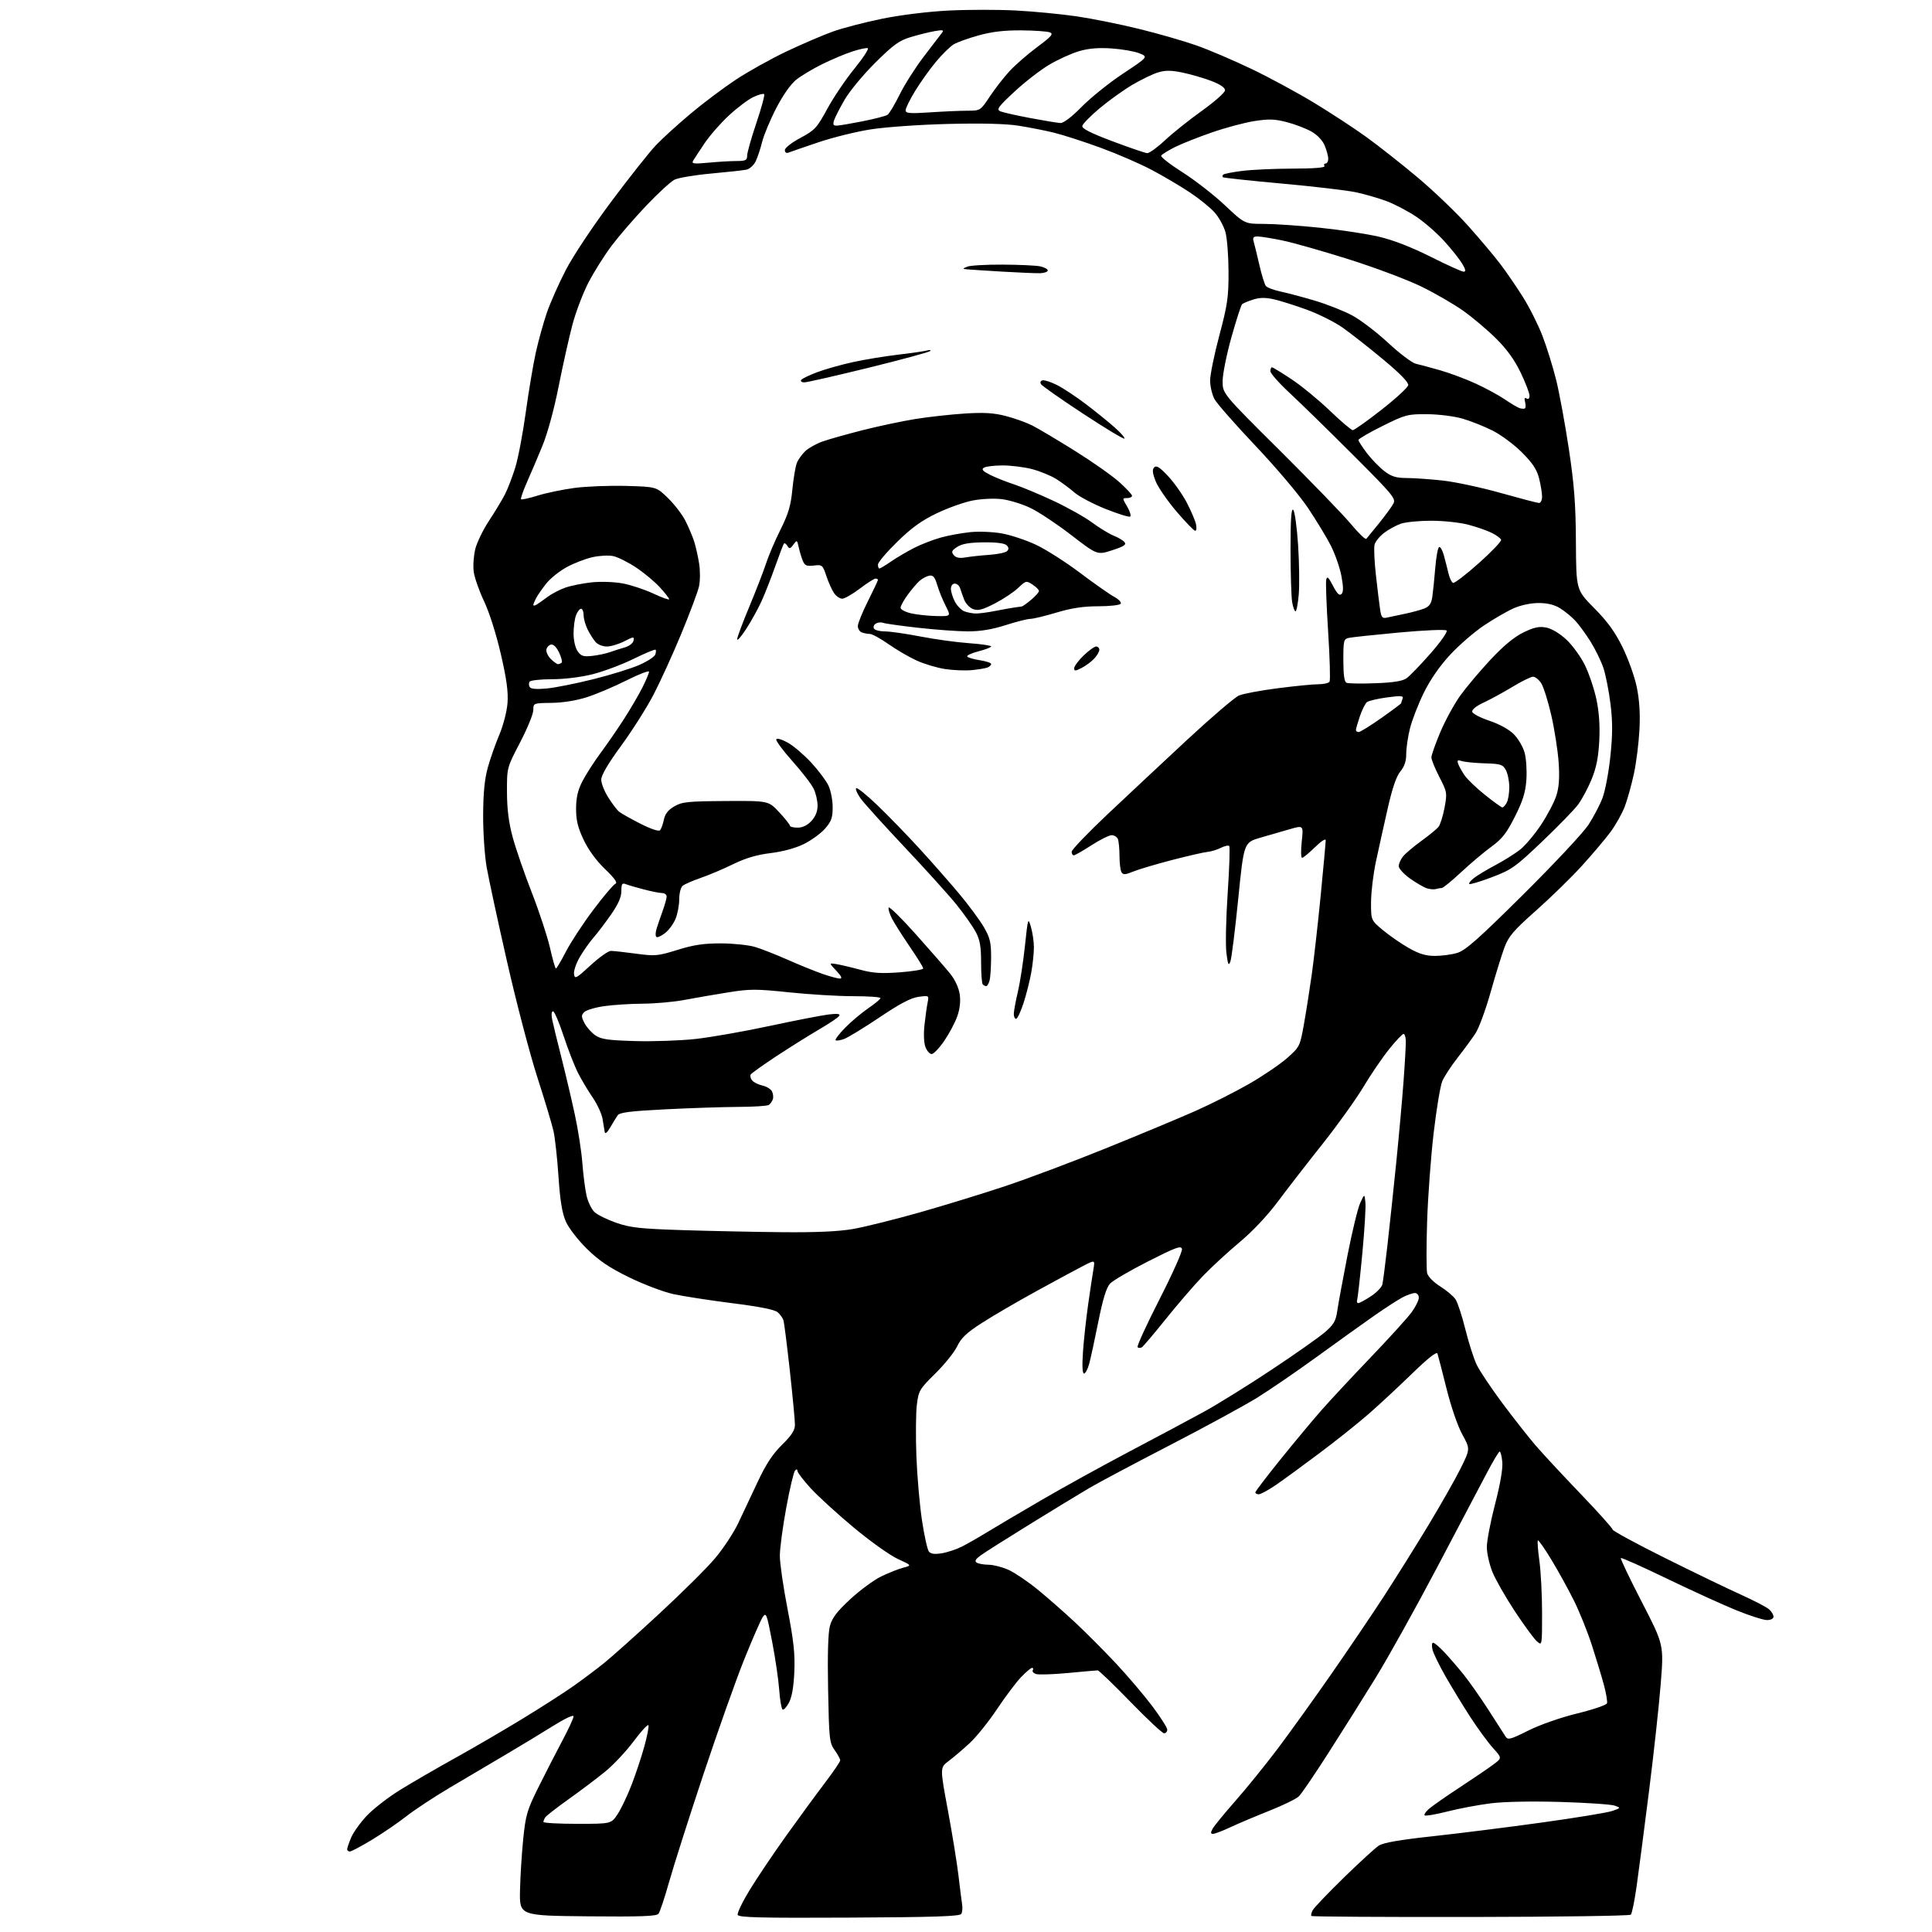 <?xml version="1.0" encoding="UTF-8" standalone="no"?>
<svg 
  version="1.1" 
  xmlns="http://www.w3.org/2000/svg" 
  xmlns:xlink="http://www.w3.org/1999/xlink" 
  xmlns:svg="http://www.w3.org/2000/svg"
  xmlns:rdf="http://www.w3.org/1999/02/22-rdf-syntax-ns#"
  xmlns:cc="http://creativecommons.org/ns#"
  xmlns:dc="http://purl.org/dc/elements/1.1/"
  viewBox="0 0 768 768"
  width="768"
  height="768"
>
<style>svg {background-color: white; }</style>"
<path stroke="none" fill="black" fill-rule="evenodd" d="M337.54,762.28C302.41,762.46 293.65,762.24 293.25,761.20C292.97,760.49 295.14,755.99 298.07,751.20C300.99,746.42 307.57,736.65 312.69,729.50C317.81,722.35 324.70,712.95 328.00,708.61C331.30,704.26 334.00,700.28 334.00,699.76C334.00,699.24 333.01,697.41 331.79,695.71C329.71,692.79 329.56,691.32 329.18,671.55C328.92,657.79 329.17,649.06 329.91,646.33C330.76,643.15 332.70,640.61 337.99,635.71C341.82,632.17 347.32,628.11 350.23,626.69C353.13,625.28 357.07,623.70 359.00,623.20C362.50,622.28 362.50,622.28 356.89,619.71C353.81,618.30 345.93,612.69 339.39,607.24C332.85,601.79 325.14,594.75 322.25,591.59C319.36,588.43 317.00,585.34 317.00,584.72C317.00,584.01 316.65,583.95 316.05,584.55C315.53,585.07 313.95,591.72 312.55,599.32C311.15,606.92 310.00,615.54 310.00,618.48C310.00,621.42 311.38,630.95 313.07,639.66C315.49,652.15 316.06,657.40 315.76,664.50C315.51,670.47 314.79,674.61 313.65,676.78C312.69,678.59 311.54,679.84 311.09,679.56C310.64,679.28 310.03,675.77 309.75,671.77C309.47,667.77 308.20,659.13 306.94,652.58C304.78,641.36 304.55,640.79 303.15,642.89C302.34,644.13 299.02,651.74 295.77,659.82C292.53,667.89 285.24,688.45 279.56,705.50C273.89,722.55 267.79,741.67 266.01,748.00C264.23,754.33 262.32,760.07 261.75,760.77C260.96,761.74 254.54,761.97 233.61,761.77C206.50,761.50 206.50,761.50 206.71,751.50C206.83,746.00 207.40,736.77 207.99,731.00C208.96,721.47 209.52,719.57 214.02,710.50C216.75,705.00 221.02,696.69 223.49,692.04C225.97,687.39 228.00,683.00 228.00,682.28C228.00,681.52 224.55,683.14 219.75,686.15C215.21,688.99 206.55,694.23 200.50,697.80C194.45,701.36 184.55,707.21 178.50,710.80C172.45,714.39 164.80,719.44 161.50,722.02C158.20,724.61 152.04,728.81 147.82,731.36C143.60,733.91 139.66,736.00 139.07,736.00C138.48,736.00 138.00,735.60 138.00,735.12C138.00,734.64 138.70,732.57 139.56,730.52C140.41,728.47 143.20,724.56 145.75,721.84C148.30,719.11 154.30,714.46 159.10,711.49C163.89,708.53 173.82,702.78 181.16,698.71C188.49,694.64 200.57,687.60 208.00,683.05C215.43,678.51 224.43,672.73 228.00,670.20C231.57,667.68 236.97,663.63 240.00,661.20C243.03,658.77 252.88,649.97 261.89,641.64C270.91,633.31 280.95,623.35 284.20,619.50C287.46,615.65 291.62,609.35 293.45,605.50C295.28,601.65 298.79,594.20 301.25,588.94C304.49,582.03 307.16,577.97 310.87,574.32C314.76,570.49 316.00,568.55 316.00,566.30C316.00,564.66 315.09,555.04 313.98,544.91C312.86,534.79 311.72,525.77 311.45,524.88C311.17,523.99 310.17,522.56 309.21,521.69C308.03,520.62 302.22,519.45 291.14,518.05C282.16,516.91 271.59,515.28 267.65,514.42C263.72,513.56 255.82,510.57 250.09,507.76C242.21,503.91 238.13,501.15 233.33,496.45C229.78,492.96 226.09,488.20 224.95,485.61C223.46,482.25 222.66,477.40 222.01,467.75C221.53,460.46 220.63,452.31 220.03,449.64C219.43,446.97 216.53,437.29 213.57,428.14C210.62,418.99 205.21,398.35 201.56,382.27C197.90,366.19 194.26,349.32 193.46,344.77C192.66,340.22 192.03,330.88 192.06,324.00C192.10,315.10 192.64,309.63 193.94,305.00C194.94,301.43 197.00,295.58 198.51,292.02C200.05,288.39 201.47,282.88 201.74,279.52C202.08,275.04 201.41,270.04 199.09,260.00C197.27,252.12 194.51,243.40 192.44,239.05C190.50,234.95 188.64,229.68 188.32,227.34C188.00,225.00 188.27,220.93 188.92,218.29C189.57,215.66 192.06,210.54 194.44,206.93C196.82,203.32 199.67,198.60 200.77,196.43C201.87,194.27 203.71,189.47 204.85,185.77C205.99,182.07 207.87,172.17 209.02,163.77C210.18,155.37 211.98,144.68 213.02,140.00C214.07,135.32 216.02,128.28 217.37,124.34C218.72,120.40 222.11,112.75 224.91,107.34C227.80,101.75 235.66,89.94 243.09,80.00C250.28,70.38 258.27,60.31 260.83,57.63C263.40,54.95 269.55,49.36 274.50,45.20C279.45,41.04 287.55,34.96 292.50,31.68C297.45,28.41 306.53,23.35 312.67,20.44C318.81,17.53 327.07,13.99 331.02,12.56C334.97,11.14 343.85,8.83 350.75,7.43C358.14,5.93 369.01,4.60 377.17,4.19C384.80,3.81 396.84,3.80 403.93,4.18C411.02,4.55 421.86,5.60 428.02,6.50C434.18,7.41 445.36,9.66 452.86,11.51C460.36,13.35 470.55,16.29 475.50,18.02C480.45,19.76 490.35,23.98 497.50,27.41C504.65,30.84 515.90,36.93 522.50,40.94C529.10,44.95 538.33,50.99 543.00,54.36C547.67,57.72 556.82,64.92 563.32,70.36C569.82,75.80 578.98,84.57 583.68,89.85C588.38,95.12 594.11,101.93 596.41,104.97C598.72,108.01 602.72,113.83 605.29,117.91C607.87,121.98 611.39,128.96 613.11,133.41C614.83,137.86 617.29,145.78 618.59,151.00C619.88,156.22 622.16,168.60 623.65,178.50C625.80,192.86 626.37,200.34 626.45,215.50C626.56,234.50 626.56,234.50 633.73,241.75C638.99,247.06 641.99,251.20 644.97,257.25C647.21,261.79 649.75,268.88 650.61,273.00C651.69,278.13 652.04,283.50 651.71,290.00C651.44,295.23 650.47,303.06 649.54,307.41C648.61,311.76 646.98,317.64 645.92,320.49C644.85,323.33 642.25,327.98 640.13,330.82C638.02,333.66 632.88,339.72 628.72,344.29C624.57,348.85 616.41,356.81 610.59,361.97C601.65,369.90 599.71,372.16 598.05,376.60C596.97,379.49 594.48,387.53 592.53,394.47C590.57,401.40 587.87,408.75 586.52,410.79C585.18,412.83 581.97,417.20 579.39,420.50C576.82,423.80 574.09,427.98 573.32,429.80C572.56,431.61 571.02,440.84 569.91,450.30C568.80,459.76 567.62,475.65 567.30,485.61C566.98,495.56 566.99,504.79 567.32,506.11C567.68,507.49 569.88,509.72 572.53,511.38C575.06,512.97 577.80,515.30 578.63,516.56C579.46,517.83 581.22,523.22 582.54,528.55C583.86,533.88 585.89,540.20 587.05,542.59C588.21,544.99 592.77,551.80 597.18,557.73C601.60,563.65 607.52,571.20 610.35,574.49C613.18,577.79 621.24,586.46 628.25,593.77C635.26,601.07 641.00,607.47 641.00,607.99C641.00,608.51 650.34,613.59 661.75,619.27C673.16,624.95 686.77,631.53 692.00,633.88C697.23,636.24 702.29,638.88 703.25,639.74C704.21,640.60 705.00,641.92 705.00,642.65C705.00,643.44 703.91,644.00 702.40,644.00C700.97,644.00 695.46,642.24 690.15,640.08C684.84,637.92 672.46,632.27 662.63,627.53C652.81,622.78 644.56,619.10 644.31,619.35C644.06,619.60 647.80,627.45 652.63,636.79C661.39,653.78 661.39,653.78 660.18,669.18C659.52,677.65 657.41,696.94 655.51,712.04C653.60,727.14 651.38,744.18 650.57,749.90C649.76,755.62 648.73,760.67 648.28,761.12C647.82,761.58 619.18,761.98 584.62,762.03C550.06,762.08 521.57,761.90 521.31,761.64C521.05,761.38 521.28,760.35 521.82,759.34C522.37,758.33 527.91,752.52 534.15,746.43C540.39,740.34 546.66,734.60 548.09,733.67C549.90,732.49 556.34,731.37 569.59,729.93C579.99,728.80 599.52,726.34 613.00,724.47C626.48,722.60 639.04,720.54 640.93,719.88C644.33,718.69 644.34,718.67 641.93,717.78C640.59,717.28 630.95,716.62 620.50,716.31C608.97,715.97 598.00,716.18 592.61,716.85C587.71,717.46 579.93,718.93 575.31,720.11C570.69,721.28 566.64,721.98 566.32,721.65C565.99,721.32 566.79,720.12 568.11,718.99C569.42,717.85 575.00,713.97 580.50,710.36C586.00,706.75 591.98,702.68 593.79,701.31C597.08,698.83 597.08,698.83 593.45,694.82C591.46,692.61 587.45,687.13 584.54,682.65C581.64,678.17 577.20,670.90 574.68,666.50C572.16,662.10 569.80,657.26 569.44,655.75C569.08,654.24 569.19,653.00 569.69,653.00C570.19,653.00 572.18,654.69 574.12,656.75C576.05,658.81 579.46,662.75 581.69,665.50C583.91,668.25 588.38,674.60 591.62,679.61C594.85,684.62 597.95,689.44 598.50,690.33C599.38,691.75 600.42,691.48 607.50,687.94C612.18,685.60 620.26,682.77 626.95,681.13C633.24,679.59 638.58,677.77 638.80,677.09C639.03,676.40 638.47,673.07 637.55,669.67C636.63,666.28 634.49,659.23 632.80,654.00C631.11,648.77 627.95,640.90 625.78,636.50C623.60,632.10 619.57,624.76 616.81,620.19C614.05,615.62 611.58,612.08 611.33,612.34C611.07,612.59 611.35,616.25 611.93,620.47C612.52,624.69 613.00,634.03 613.00,641.23C613.00,654.31 613.00,654.31 610.89,652.40C609.73,651.36 605.80,646.00 602.17,640.50C598.54,635.00 594.56,628.02 593.31,625.00C592.07,621.98 591.05,617.48 591.04,615.00C591.04,612.52 592.51,604.84 594.31,597.92C596.38,589.97 597.44,583.80 597.19,581.17C596.97,578.88 596.50,577.00 596.14,577.01C595.79,577.01 593.44,580.95 590.92,585.76C588.40,590.57 579.46,607.55 571.04,623.50C562.63,639.45 551.73,659.02 546.81,667.00C541.90,674.98 533.44,688.43 528.02,696.89C522.60,705.36 517.34,713.09 516.33,714.07C515.32,715.06 510.00,717.65 504.50,719.84C499.00,722.03 492.02,724.98 489.00,726.40C485.98,727.82 482.92,728.98 482.21,728.99C481.24,729.00 481.19,728.52 482.00,727.01C482.58,725.91 486.65,720.94 491.04,715.95C495.43,710.97 502.99,701.63 507.85,695.20C512.70,688.76 522.39,675.27 529.38,665.22C536.36,655.17 545.80,641.22 550.34,634.22C554.88,627.22 562.70,614.72 567.72,606.44C572.73,598.15 578.54,587.91 580.64,583.68C584.45,575.98 584.45,575.98 581.29,570.22C579.46,566.90 576.81,559.18 575.01,551.98C573.30,545.12 571.69,538.87 571.42,538.09C571.10,537.15 567.70,539.84 561.22,546.13C555.87,551.32 548.12,558.52 544.00,562.12C539.88,565.72 531.10,572.72 524.50,577.66C517.90,582.61 510.09,588.31 507.14,590.33C504.19,592.35 501.15,594.00 500.39,594.00C499.62,594.00 499.01,593.66 499.01,593.25C499.02,592.84 503.57,586.88 509.12,580.00C514.67,573.12 521.97,564.36 525.35,560.52C528.73,556.68 537.54,547.23 544.92,539.52C552.30,531.81 559.62,523.74 561.17,521.60C562.73,519.45 564.00,516.87 564.00,515.85C564.00,514.83 563.30,514.00 562.45,514.00C561.60,514.00 559.46,514.73 557.70,515.63C555.94,516.53 550.90,519.78 546.50,522.85C542.10,525.92 531.84,533.27 523.70,539.18C515.56,545.10 504.77,552.49 499.72,555.62C494.67,558.74 479.06,567.24 465.02,574.50C450.98,581.76 436.57,589.42 433.00,591.52C429.43,593.62 418.85,600.06 409.50,605.83C400.15,611.60 391.26,617.23 389.75,618.35C387.76,619.82 387.34,620.60 388.25,621.17C388.94,621.61 391.07,621.99 393.00,622.01C394.93,622.03 398.49,622.95 400.92,624.05C403.36,625.16 408.51,628.63 412.37,631.78C416.24,634.93 422.93,640.79 427.25,644.82C431.56,648.84 438.90,656.20 443.55,661.17C448.21,666.14 454.71,673.79 458.01,678.17C461.30,682.54 464.00,686.77 464.00,687.56C464.00,688.35 463.44,689.01 462.75,689.01C462.06,689.02 456.04,683.39 449.36,676.51C442.68,669.63 436.83,664.00 436.36,664.00C435.89,664.00 430.61,664.47 424.64,665.03C418.66,665.60 412.92,665.79 411.87,665.46C410.83,665.13 410.23,664.44 410.54,663.93C410.86,663.42 410.73,663.00 410.26,663.00C409.79,663.00 407.80,664.69 405.83,666.75C403.87,668.81 399.56,674.55 396.26,679.50C392.97,684.45 388.07,690.52 385.38,693.00C382.69,695.48 378.94,698.66 377.06,700.07C373.64,702.65 373.64,702.65 376.79,719.57C378.52,728.88 380.42,740.55 381.00,745.50C381.58,750.45 382.24,755.65 382.46,757.05C382.69,758.45 382.53,760.15 382.11,760.83C381.52,761.77 371.04,762.12 337.54,762.28zM229.49,725.00C242.97,725.00 242.97,725.00 245.51,721.16C246.91,719.05 249.42,713.77 251.10,709.41C252.77,705.06 255.04,698.22 256.14,694.21C257.24,690.21 257.98,686.44 257.78,685.84C257.58,685.24 254.96,688.05 251.96,692.09C248.96,696.13 243.80,701.62 240.50,704.30C237.20,706.98 230.68,711.90 226.00,715.23C221.32,718.57 217.17,721.79 216.77,722.40C216.36,723.00 216.02,723.84 216.02,724.25C216.01,724.66 222.07,725.00 229.49,725.00zM374.42,617.44C376.66,617.07 380.23,615.88 382.34,614.81C384.46,613.74 388.96,611.17 392.34,609.10C395.73,607.02 405.48,601.26 414.00,596.30C422.52,591.33 438.27,582.64 449.00,576.99C459.73,571.34 473.00,564.25 478.50,561.24C484.00,558.23 496.15,550.68 505.50,544.47C514.85,538.26 524.39,531.55 526.69,529.56C530.16,526.57 531.00,525.12 531.56,521.22C531.93,518.62 533.75,508.74 535.60,499.26C537.45,489.78 539.74,480.33 540.68,478.26C542.40,474.50 542.40,474.50 542.77,477.93C542.98,479.81 542.42,489.04 541.53,498.43C540.64,507.82 539.72,516.06 539.49,516.75C539.25,517.44 539.46,518.00 539.94,518.00C540.43,518.00 542.67,516.79 544.94,515.30C547.21,513.82 549.27,511.68 549.52,510.55C549.78,509.42 550.68,502.43 551.53,495.00C552.37,487.57 553.93,472.95 554.99,462.50C556.05,452.05 557.37,437.43 557.92,430.00C558.47,422.57 558.88,415.26 558.83,413.75C558.79,412.24 558.38,411.00 557.92,411.00C557.46,411.00 554.93,413.67 552.30,416.93C549.66,420.19 545.02,426.98 542.00,432.02C538.98,437.06 531.62,447.33 525.65,454.84C519.67,462.35 511.73,472.60 508.00,477.61C503.84,483.19 497.94,489.46 492.78,493.77C488.15,497.64 481.53,503.74 478.08,507.33C474.63,510.93 468.02,518.60 463.38,524.39C458.74,530.18 454.48,535.20 453.91,535.56C453.34,535.91 452.57,535.90 452.21,535.54C451.84,535.17 455.74,526.65 460.87,516.59C466.01,506.53 470.05,497.51 469.85,496.53C469.55,495.03 467.59,495.74 456.40,501.41C449.20,505.06 442.38,509.05 441.25,510.27C439.80,511.83 438.41,516.38 436.58,525.50C435.15,532.65 433.51,540.19 432.94,542.25C432.37,544.31 431.45,546.00 430.90,546.00C430.26,546.00 430.12,542.86 430.51,537.25C430.85,532.44 431.77,524.00 432.56,518.50C433.34,513.00 434.28,506.77 434.64,504.66C435.29,500.81 435.29,500.81 430.90,503.05C428.48,504.28 420.10,508.80 412.29,513.09C404.47,517.37 394.57,523.14 390.29,525.91C384.22,529.82 382.06,531.87 380.50,535.16C379.40,537.49 375.51,542.34 371.85,545.94C365.53,552.18 365.16,552.79 364.46,558.44C364.06,561.70 363.98,570.93 364.28,578.94C364.59,586.95 365.60,598.45 366.52,604.50C367.44,610.55 368.67,616.09 369.27,616.81C370.02,617.72 371.57,617.91 374.42,617.44zM311.12,489.82C324.58,489.94 333.37,489.54 339.12,488.54C343.73,487.73 355.60,484.78 365.50,481.98C375.40,479.17 390.73,474.46 399.57,471.51C408.42,468.57 426.40,461.81 439.55,456.49C452.69,451.18 468.63,444.53 474.97,441.73C481.31,438.92 490.99,434.04 496.48,430.89C501.97,427.74 508.78,423.13 511.60,420.64C516.63,416.20 516.75,415.96 518.30,407.31C519.17,402.46 520.58,393.55 521.43,387.50C522.28,381.45 523.89,367.27 524.99,356.00C526.09,344.73 526.99,334.84 526.99,334.04C527.00,333.19 525.20,334.35 522.71,336.79C520.35,339.11 518.05,341.00 517.60,341.00C517.14,341.00 517.08,338.09 517.46,334.53C518.15,328.06 518.15,328.06 512.83,329.58C509.90,330.41 504.57,331.95 500.98,333.00C494.46,334.92 494.46,334.92 492.20,357.45C490.96,369.84 489.56,381.00 489.09,382.24C488.39,384.09 488.11,383.48 487.52,378.85C487.12,375.74 487.35,365.04 488.02,355.06C488.70,345.08 488.97,336.64 488.63,336.30C488.29,335.95 486.77,336.29 485.25,337.05C483.74,337.80 481.38,338.52 480.00,338.64C478.62,338.76 472.22,340.23 465.78,341.90C459.33,343.58 452.38,345.65 450.35,346.50C447.39,347.73 446.48,347.79 445.84,346.77C445.39,346.07 445.02,343.17 445.02,340.33C445.01,337.49 444.73,334.45 444.39,333.58C444.06,332.71 442.95,332.00 441.93,332.00C440.90,332.00 437.28,333.80 433.88,336.00C430.47,338.20 427.31,340.00 426.84,340.00C426.38,340.00 426.00,339.36 426.00,338.58C426.00,337.79 432.41,331.10 440.25,323.70C448.09,316.30 462.38,302.94 472.00,294.00C481.62,285.07 490.85,277.19 492.50,276.48C494.15,275.77 501.05,274.47 507.84,273.60C514.63,272.72 521.92,272.00 524.03,272.00C526.15,272.00 528.17,271.54 528.52,270.97C528.87,270.40 528.62,261.51 527.96,251.20C527.30,240.89 526.95,231.57 527.19,230.48C527.52,228.90 528.07,229.38 529.88,232.87C531.54,236.04 532.46,236.94 533.26,236.14C534.06,235.34 534.05,233.39 533.24,229.01C532.62,225.69 530.73,220.25 529.04,216.92C527.35,213.60 523.21,206.78 519.85,201.78C516.47,196.75 507.19,185.78 499.12,177.26C491.08,168.78 483.73,160.41 482.79,158.67C481.85,156.93 481.06,153.64 481.04,151.36C481.02,149.09 482.66,140.99 484.70,133.36C487.96,121.12 488.39,118.16 488.36,108.00C488.34,101.67 487.79,94.58 487.12,92.24C486.46,89.89 484.55,86.41 482.87,84.51C481.20,82.60 476.77,79.01 473.04,76.53C469.31,74.04 462.48,70.01 457.88,67.57C453.27,65.12 444.10,61.15 437.50,58.73C430.90,56.32 422.57,53.63 419.00,52.75C415.43,51.88 409.07,50.63 404.87,49.97C399.86,49.18 390.28,48.94 376.87,49.27C365.39,49.56 351.92,50.51 346.00,51.45C340.23,52.36 330.88,54.68 325.23,56.60C319.58,58.51 314.29,60.33 313.48,60.65C312.57,61.00 312.00,60.62 312.00,59.66C312.00,58.78 314.68,56.68 318.19,54.81C323.91,51.75 324.72,50.87 328.85,43.28C331.31,38.75 336.17,31.55 339.65,27.28C343.13,23.00 345.51,19.34 344.94,19.15C344.37,18.96 341.58,19.56 338.75,20.49C335.91,21.41 330.55,23.68 326.83,25.51C323.12,27.35 318.48,30.12 316.52,31.68C314.34,33.41 311.25,37.80 308.55,43.02C306.13,47.70 303.60,53.78 302.93,56.52C302.26,59.26 301.09,62.73 300.34,64.24C299.58,65.74 297.96,67.18 296.73,67.44C295.50,67.70 289.16,68.40 282.64,68.99C276.12,69.58 269.56,70.69 268.07,71.46C266.57,72.24 261.53,76.88 256.87,81.78C252.20,86.69 246.05,93.80 243.19,97.60C240.34,101.39 236.20,107.94 234.01,112.14C231.81,116.35 228.89,124.00 227.53,129.14C226.17,134.29 223.70,145.35 222.04,153.73C220.25,162.77 217.64,172.32 215.62,177.23C213.75,181.78 210.97,188.31 209.44,191.75C207.92,195.19 206.88,198.21 207.13,198.46C207.38,198.71 210.36,198.06 213.74,197.00C217.12,195.95 223.71,194.58 228.38,193.96C233.05,193.34 242.28,192.98 248.90,193.16C260.92,193.50 260.92,193.50 265.54,198.00C268.09,200.47 271.19,204.53 272.45,207.00C273.70,209.47 275.26,213.14 275.91,215.15C276.56,217.16 277.46,221.14 277.91,224.01C278.37,226.88 278.34,230.98 277.86,233.13C277.38,235.27 274.24,243.66 270.89,251.76C267.54,259.87 262.57,270.77 259.86,276.00C257.14,281.23 251.34,290.40 246.96,296.38C241.71,303.56 239.00,308.17 239.00,309.93C239.00,311.40 240.27,314.61 241.83,317.05C243.39,319.50 245.30,322.02 246.08,322.66C246.86,323.30 250.64,325.42 254.47,327.38C258.51,329.45 261.82,330.58 262.33,330.07C262.82,329.58 263.52,327.70 263.89,325.88C264.37,323.54 265.58,321.98 268.03,320.55C271.11,318.75 273.36,318.52 288.50,318.42C305.50,318.31 305.50,318.31 309.75,322.88C312.09,325.40 314.00,327.80 314.00,328.23C314.00,328.65 315.37,329.00 317.05,329.00C319.06,329.00 320.93,328.10 322.55,326.35C324.17,324.61 325.00,322.53 325.00,320.26C325.00,318.36 324.31,315.35 323.46,313.57C322.62,311.79 318.80,306.83 314.98,302.55C311.16,298.27 308.28,294.36 308.59,293.86C308.89,293.36 310.97,293.98 313.19,295.23C315.42,296.48 319.58,300.03 322.44,303.11C325.30,306.20 328.40,310.32 329.32,312.27C330.24,314.21 331.00,318.08 331.00,320.87C331.00,325.09 330.49,326.51 327.93,329.43C326.24,331.35 322.44,334.10 319.49,335.55C316.21,337.16 311.07,338.55 306.31,339.12C300.84,339.79 296.39,341.10 291.47,343.51C287.60,345.41 281.80,347.86 278.58,348.97C275.35,350.08 272.11,351.50 271.36,352.12C270.60,352.74 270.00,355.13 270.00,357.50C270.00,359.84 269.34,363.34 268.53,365.29C267.71,367.23 265.86,369.75 264.41,370.89C262.95,372.04 261.40,372.75 260.96,372.47C260.51,372.20 260.52,370.74 260.98,369.24C261.44,367.73 262.53,364.53 263.41,362.12C264.28,359.72 265.00,357.13 265.00,356.37C265.00,355.62 264.19,355.00 263.21,355.00C262.23,355.00 258.96,354.36 255.96,353.57C252.96,352.79 249.71,351.84 248.75,351.46C247.29,350.90 247.00,351.36 247.00,354.23C247.00,356.64 245.76,359.44 242.87,363.58C240.60,366.84 237.48,370.94 235.93,372.71C234.39,374.48 231.94,377.95 230.49,380.42C229.04,382.90 228.00,385.95 228.18,387.21C228.47,389.30 229.01,389.02 234.74,383.74C238.17,380.58 241.81,378.00 242.83,378.00C243.85,378.00 248.34,378.49 252.82,379.10C260.45,380.12 261.48,380.03 269.29,377.60C275.66,375.61 279.71,375.00 286.56,375.01C291.48,375.02 297.61,375.66 300.18,376.44C302.76,377.22 308.61,379.52 313.18,381.55C317.76,383.57 323.93,386.08 326.91,387.12C329.88,388.15 333.00,389.00 333.84,389.00C334.92,389.00 334.50,388.07 332.44,385.88C329.50,382.76 329.50,382.76 332.50,383.25C334.15,383.52 338.40,384.52 341.93,385.48C347.03,386.85 350.31,387.06 357.68,386.51C362.81,386.13 367.00,385.43 367.00,384.97C367.00,384.50 364.59,380.60 361.65,376.31C358.71,372.01 355.54,367.01 354.59,365.18C353.65,363.36 353.04,361.37 353.24,360.77C353.44,360.17 358.31,364.95 364.05,371.38C369.80,377.81 375.93,384.85 377.69,387.03C379.64,389.45 381.12,392.65 381.50,395.25C381.91,398.03 381.57,401.05 380.53,404.00C379.66,406.48 377.33,410.86 375.35,413.75C373.37,416.64 371.13,419.00 370.35,419.00C369.58,419.00 368.47,417.76 367.89,416.25C367.26,414.63 367.10,411.03 367.49,407.50C367.85,404.20 368.41,400.19 368.73,398.60C369.31,395.70 369.30,395.70 365.11,396.26C362.12,396.66 357.72,398.97 349.71,404.36C343.54,408.50 337.20,412.38 335.61,412.98C334.02,413.57 332.48,413.81 332.17,413.51C331.87,413.21 333.58,410.96 335.98,408.52C338.37,406.08 342.51,402.61 345.16,400.79C347.82,398.98 350.00,397.16 350.00,396.75C350.00,396.34 345.11,396.00 339.13,396.00C333.15,396.00 321.70,395.31 313.69,394.47C300.52,393.09 298.17,393.09 289.31,394.51C283.91,395.37 276.12,396.72 272.00,397.50C267.88,398.28 260.45,398.95 255.50,398.98C250.55,399.01 243.62,399.46 240.09,399.97C236.56,400.48 233.03,401.54 232.25,402.32C231.01,403.56 231.03,404.15 232.36,406.73C233.21,408.36 235.16,410.55 236.70,411.59C239.00,413.14 241.83,413.54 252.46,413.84C259.59,414.05 270.39,413.67 276.46,413.01C282.53,412.34 295.82,410.01 306.00,407.82C316.18,405.64 326.71,403.59 329.41,403.27C332.95,402.85 334.12,403.00 333.61,403.83C333.22,404.46 329.66,406.86 325.70,409.16C321.74,411.47 314.11,416.25 308.75,419.77C303.39,423.30 298.74,426.62 298.41,427.14C298.09,427.66 298.35,428.71 298.98,429.48C299.62,430.25 301.46,431.16 303.08,431.52C304.69,431.87 306.40,432.91 306.87,433.83C307.34,434.75 307.50,436.18 307.21,437.00C306.93,437.82 306.21,438.83 305.60,439.23C305.00,439.64 299.55,439.99 293.50,440.01C287.45,440.04 274.41,440.47 264.53,440.97C250.52,441.68 246.33,442.21 245.53,443.36C244.96,444.18 243.63,446.35 242.57,448.18C241.38,450.24 240.55,450.93 240.39,450.00C240.25,449.18 239.86,446.84 239.53,444.81C239.20,442.79 237.42,438.93 235.58,436.25C233.73,433.56 231.10,429.15 229.73,426.43C228.36,423.72 225.79,417.11 224.02,411.75C222.26,406.39 220.37,402.00 219.83,402.00C219.25,402.00 219.11,403.34 219.49,405.25C219.85,407.04 221.52,413.90 223.20,420.50C224.87,427.10 227.28,437.35 228.55,443.27C229.83,449.20 231.15,457.75 231.49,462.27C231.83,466.80 232.57,472.59 233.13,475.15C233.69,477.70 235.13,480.70 236.32,481.81C237.52,482.93 241.43,484.85 245.00,486.09C250.56,488.02 254.41,488.45 271.50,489.00C282.50,489.35 300.33,489.72 311.12,489.82zM403.92,405.00C403.41,405.00 403.00,404.13 403.00,403.06C403.00,402.00 403.72,398.06 404.61,394.31C405.49,390.57 406.76,382.32 407.43,376.00C408.62,364.81 408.68,364.61 409.82,368.50C410.46,370.70 410.99,374.33 410.99,376.57C411.00,378.80 410.53,383.30 409.95,386.57C409.37,389.83 407.98,395.31 406.87,398.75C405.75,402.19 404.42,405.00 403.92,405.00zM392.05,392.00C391.66,392.00 391.03,391.70 390.67,391.33C390.30,390.97 390.00,387.02 390.00,382.57C390.00,376.25 389.54,373.60 387.88,370.49C386.72,368.29 383.30,363.43 380.28,359.67C377.26,355.92 367.97,345.62 359.64,336.80C351.32,327.97 343.41,319.23 342.09,317.37C340.76,315.51 339.98,313.69 340.34,313.32C340.71,312.95 344.50,315.99 348.76,320.08C353.02,324.16 360.55,331.92 365.50,337.33C370.45,342.74 377.57,350.84 381.33,355.33C385.08,359.82 389.47,365.75 391.07,368.50C393.53,372.73 393.98,374.57 393.98,380.50C393.97,384.35 393.70,388.51 393.37,389.75C393.04,390.99 392.44,392.00 392.05,392.00zM220.99,385.00C221.27,384.99 223.07,381.96 224.98,378.25C226.89,374.54 231.79,367.08 235.86,361.67C239.92,356.26 243.88,351.60 244.64,351.31C245.60,350.94 244.32,349.13 240.51,345.47C237.04,342.14 233.88,337.82 232.00,333.83C229.70,328.98 229.00,326.09 229.00,321.50C229.01,317.13 229.67,314.20 231.44,310.71C232.77,308.08 236.09,302.90 238.82,299.21C241.54,295.52 245.79,289.35 248.25,285.50C250.72,281.65 253.92,276.15 255.37,273.28C256.82,270.41 258.00,267.60 258.00,267.02C258.00,266.45 254.01,267.98 249.13,270.43C244.25,272.89 237.19,275.88 233.43,277.10C229.17,278.47 223.85,279.34 219.30,279.40C212.02,279.50 212.00,279.51 212.00,282.27C212.00,283.80 209.64,289.57 206.75,295.11C201.50,305.17 201.50,305.17 201.53,314.84C201.55,321.63 202.22,326.95 203.79,332.78C205.02,337.33 208.46,347.29 211.43,354.91C214.40,362.53 217.65,372.42 218.66,376.89C219.66,381.35 220.71,385.00 220.99,385.00zM570.38,379.99C573.07,380.00 577.08,379.46 579.30,378.79C582.54,377.82 587.74,373.21 605.55,355.54C617.76,343.42 629.40,330.98 631.41,327.91C633.42,324.84 635.95,320.02 637.02,317.20C638.09,314.38 639.50,306.93 640.15,300.64C641.06,291.93 641.07,286.98 640.20,279.85C639.56,274.70 638.29,268.24 637.37,265.50C636.44,262.75 634.13,258.02 632.24,255.00C630.34,251.97 627.60,248.23 626.14,246.68C624.69,245.13 621.99,242.93 620.15,241.79C617.89,240.39 615.12,239.71 611.62,239.71C608.53,239.71 604.52,240.56 601.69,241.81C599.07,242.97 593.77,246.04 589.89,248.64C586.01,251.24 579.94,256.50 576.40,260.33C572.25,264.82 568.54,270.19 565.98,275.40C563.80,279.85 561.34,286.18 560.51,289.46C559.68,292.74 559.00,297.32 559.00,299.63C559.00,302.58 558.30,304.70 556.66,306.67C555.06,308.61 553.46,313.30 551.60,321.50C550.10,328.10 548.01,337.55 546.95,342.50C545.89,347.45 545.02,354.72 545.01,358.66C545.00,365.81 545.00,365.81 549.75,369.76C552.36,371.94 556.98,375.12 560.00,376.85C564.08,379.17 566.76,379.98 570.38,379.99zM570.83,353.40C570.10,353.62 568.52,353.51 567.31,353.15C566.11,352.79 563.07,351.05 560.56,349.27C558.04,347.48 556.01,345.25 556.02,344.27C556.03,343.30 556.82,341.55 557.77,340.39C558.72,339.23 561.98,336.49 565.00,334.29C568.03,332.10 571.08,329.60 571.79,328.75C572.50,327.89 573.59,324.45 574.22,321.11C575.31,315.20 575.26,314.85 572.17,308.87C570.43,305.49 569.00,301.98 569.00,301.08C569.00,300.18 570.60,295.66 572.55,291.03C574.50,286.41 578.05,279.90 580.44,276.56C582.83,273.23 588.23,266.81 592.43,262.31C597.60,256.77 601.83,253.25 605.52,251.44C609.78,249.36 611.78,248.92 614.58,249.45C616.75,249.86 619.93,251.73 622.59,254.19C625.02,256.43 628.35,261.01 630.01,264.38C631.66,267.74 633.73,273.88 634.60,278.00C635.67,283.04 636.04,288.46 635.73,294.50C635.39,301.09 634.57,305.19 632.68,309.80C631.26,313.27 628.84,317.79 627.30,319.85C625.76,321.91 619.33,328.52 613.00,334.55C602.36,344.69 600.87,345.74 593.04,348.71C588.39,350.47 584.34,351.68 584.06,351.39C583.77,351.10 584.65,350.01 586.01,348.96C587.38,347.91 591.20,345.62 594.50,343.87C597.80,342.12 602.17,339.38 604.21,337.79C606.24,336.20 610.01,331.75 612.57,327.89C615.13,324.04 617.89,318.77 618.70,316.19C619.75,312.83 620.00,309.10 619.58,303.00C619.25,298.32 617.94,289.92 616.66,284.32C615.38,278.73 613.57,272.99 612.64,271.57C611.71,270.16 610.26,269.00 609.42,269.00C608.58,269.00 604.88,270.82 601.20,273.05C597.51,275.28 592.35,278.09 589.73,279.30C586.87,280.62 585.06,282.07 585.23,282.92C585.38,283.69 588.42,285.30 592.00,286.49C595.90,287.78 599.78,289.91 601.71,291.81C603.47,293.55 605.43,296.89 606.07,299.24C606.70,301.58 607.01,306.43 606.76,310.00C606.40,315.02 605.36,318.35 602.20,324.63C598.88,331.22 597.10,333.49 592.80,336.61C589.89,338.74 584.48,343.29 580.79,346.74C577.10,350.18 573.65,353.00 573.12,353.00C572.59,353.00 571.56,353.18 570.83,353.40zM597.21,320.97C597.61,320.98 598.40,320.13 598.96,319.07C599.53,318.00 599.98,315.19 599.96,312.82C599.95,310.44 599.32,307.41 598.58,306.07C597.38,303.90 596.51,303.62 590.27,303.44C586.44,303.33 582.34,302.93 581.16,302.55C579.39,301.99 579.13,302.18 579.67,303.68C580.03,304.68 581.20,306.77 582.28,308.32C583.35,309.86 586.99,313.34 590.36,316.03C593.74,318.73 596.82,320.95 597.21,320.97zM540.10,291.00C540.70,291.00 544.75,288.49 549.10,285.43C553.44,282.37 557.00,279.71 557.00,279.51C557.00,279.32 557.24,278.53 557.54,277.75C558.00,276.56 557.00,276.48 551.31,277.24C547.58,277.74 543.99,278.59 543.34,279.14C542.68,279.68 541.44,282.20 540.57,284.74C539.71,287.28 539.00,289.73 539.00,290.18C539.00,290.63 539.49,291.00 540.10,291.00zM217.39,273.68C220.75,273.36 229.12,271.68 236.00,269.96C242.88,268.24 251.06,265.69 254.18,264.31C257.31,262.92 260.13,261.09 260.46,260.25C260.78,259.41 260.85,258.51 260.60,258.27C260.36,258.02 256.41,259.67 251.83,261.92C247.25,264.17 239.94,266.91 235.59,268.01C230.85,269.20 224.36,270.00 219.40,270.00C214.84,270.00 210.84,270.45 210.50,271.00C210.16,271.55 210.20,272.51 210.58,273.13C211.05,273.88 213.34,274.07 217.39,273.68zM546.67,271.60C553.82,271.34 557.51,270.75 559.10,269.64C560.34,268.78 564.63,264.34 568.63,259.79C572.72,255.13 575.53,251.13 575.04,250.64C574.56,250.16 566.36,250.50 556.34,251.42C546.53,252.33 537.49,253.29 536.25,253.55C534.13,254.01 534.00,254.54 534.00,262.44C534.00,268.18 534.39,271.01 535.25,271.41C535.94,271.72 541.08,271.81 546.67,271.60zM386.26,266.39C383.64,266.64 378.86,266.44 375.64,265.95C372.41,265.45 367.34,263.93 364.35,262.56C361.37,261.20 356.34,258.26 353.17,256.04C350.00,253.82 346.68,252.00 345.79,252.00C344.89,252.00 343.45,251.73 342.58,251.39C341.71,251.06 341.00,249.92 341.00,248.87C341.00,247.82 342.80,243.38 345.00,239.00C347.20,234.62 349.00,230.81 349.00,230.52C349.00,230.23 348.56,230.00 348.02,230.00C347.48,230.00 344.67,231.80 341.77,234.00C338.87,236.19 335.74,237.99 334.81,238.00C333.88,238.00 332.42,237.01 331.57,235.80C330.72,234.58 329.34,231.52 328.50,229.00C327.03,224.58 326.84,224.42 323.51,224.81C320.62,225.15 319.90,224.83 319.10,222.86C318.57,221.56 317.85,219.15 317.49,217.50C316.86,214.60 316.79,214.57 315.38,216.50C314.15,218.18 313.78,218.26 313.01,217.02C312.52,216.22 311.91,215.77 311.66,216.03C311.41,216.29 309.86,220.32 308.21,225.00C306.56,229.68 304.09,235.97 302.71,239.00C301.33,242.03 298.60,246.97 296.63,250.00C294.66,253.03 293.04,254.89 293.03,254.15C293.01,253.40 295.19,247.55 297.87,241.15C300.54,234.74 303.53,227.03 304.51,224.00C305.48,220.97 308.06,214.93 310.24,210.57C313.40,204.25 314.36,201.00 314.98,194.57C315.41,190.13 316.22,185.38 316.77,184.00C317.33,182.62 318.86,180.50 320.17,179.28C321.48,178.06 324.57,176.35 327.03,175.48C329.49,174.61 336.68,172.58 343.00,170.98C349.32,169.38 358.74,167.39 363.93,166.55C369.11,165.72 377.88,164.75 383.43,164.39C391.12,163.90 394.98,164.13 399.75,165.35C403.19,166.24 407.91,167.92 410.25,169.09C412.59,170.27 420.21,174.80 427.19,179.16C434.18,183.52 442.16,189.14 444.94,191.64C447.73,194.14 450.00,196.59 450.00,197.09C450.00,197.59 449.12,198.00 448.03,198.00C446.09,198.00 446.09,198.04 448.08,201.41C449.19,203.29 449.71,205.06 449.24,205.35C448.78,205.64 444.37,204.27 439.45,202.30C434.53,200.33 429.00,197.42 427.18,195.83C425.35,194.24 422.09,191.82 419.93,190.45C417.77,189.09 413.43,187.31 410.29,186.49C407.15,185.67 401.86,185.01 398.54,185.02C395.22,185.02 391.87,185.43 391.10,185.92C390.04,186.59 390.64,187.28 393.60,188.77C395.74,189.84 399.98,191.53 403.00,192.51C406.02,193.50 413.06,196.43 418.64,199.03C424.21,201.63 431.19,205.54 434.14,207.72C437.09,209.90 440.95,212.25 442.72,212.95C444.49,213.65 446.42,214.80 447.01,215.51C447.84,216.51 446.77,217.22 442.12,218.73C436.17,220.66 436.17,220.66 425.83,212.69C420.15,208.31 412.85,203.47 409.61,201.92C406.37,200.37 401.29,198.81 398.32,198.43C395.22,198.05 390.26,198.27 386.70,198.95C383.29,199.60 376.85,201.89 372.40,204.03C366.34,206.93 362.36,209.80 356.65,215.39C352.44,219.50 349.00,223.57 349.00,224.43C349.00,225.29 349.26,226.00 349.57,226.00C349.88,226.00 352.02,224.71 354.32,223.13C356.62,221.56 360.77,219.12 363.54,217.72C366.32,216.32 371.04,214.50 374.04,213.67C377.04,212.84 382.30,211.88 385.73,211.53C389.16,211.19 394.78,211.42 398.23,212.04C401.68,212.66 407.70,214.65 411.62,216.46C415.53,218.27 423.45,223.29 429.20,227.62C434.96,231.96 441.12,236.28 442.90,237.24C444.68,238.20 445.85,239.44 445.51,239.99C445.16,240.55 441.16,241.00 436.62,241.00C430.70,241.00 425.98,241.71 420.00,243.50C415.41,244.88 410.71,246.01 409.57,246.01C408.43,246.02 404.00,247.14 399.71,248.51C394.34,250.23 389.69,250.99 384.71,250.98C380.75,250.97 371.88,250.33 365.00,249.55C358.12,248.78 351.82,247.89 351.00,247.58C350.18,247.27 348.88,247.42 348.12,247.90C347.36,248.38 347.05,249.28 347.43,249.89C347.81,250.50 349.78,251.00 351.81,251.00C353.84,251.00 360.18,251.91 365.89,253.02C371.61,254.13 380.27,255.33 385.14,255.67C390.02,256.02 394.00,256.60 394.00,256.96C394.00,257.32 391.75,258.20 389.00,258.90C386.25,259.61 384.22,260.54 384.49,260.98C384.76,261.41 387.01,262.07 389.49,262.45C391.97,262.82 394.00,263.50 394.00,263.95C394.00,264.41 393.33,265.04 392.51,265.36C391.69,265.67 388.88,266.14 386.26,266.39zM429.97,265.51C427.47,266.81 427.00,266.83 427.00,265.64C427.00,264.86 428.67,262.60 430.72,260.61C432.77,258.63 435.02,257.00 435.72,257.00C436.42,257.00 437.00,257.59 437.00,258.31C437.00,259.03 436.09,260.60 434.97,261.80C433.86,263.00 431.61,264.67 429.97,265.51zM221.83,264.00C222.29,264.00 222.94,263.73 223.27,263.40C223.60,263.07 223.13,261.25 222.23,259.36C221.25,257.29 219.99,256.05 219.06,256.23C218.21,256.39 217.38,257.28 217.20,258.20C217.02,259.12 217.80,260.80 218.94,261.94C220.07,263.07 221.38,264.00 221.83,264.00zM235.37,260.73C237.64,260.49 240.85,259.81 242.50,259.22C244.15,258.64 246.85,257.78 248.49,257.31C250.13,256.84 251.64,255.65 251.83,254.67C252.15,253.00 251.88,253.02 248.13,254.94C245.90,256.07 242.78,257.00 241.19,257.00C239.61,257.00 237.62,256.21 236.78,255.25C235.93,254.29 234.51,252.06 233.62,250.30C232.73,248.54 232.00,245.95 232.00,244.55C232.00,243.15 231.54,242.00 230.98,242.00C230.41,242.00 229.51,243.15 228.98,244.57C228.44,245.98 228.00,249.25 228.00,251.84C228.00,254.57 228.68,257.53 229.62,258.87C230.98,260.81 231.90,261.11 235.37,260.73zM551.34,245.50C552.53,245.24 555.75,244.55 558.50,243.98C561.25,243.42 564.70,242.47 566.18,241.89C568.22,241.07 568.98,239.94 569.38,237.16C569.67,235.15 570.19,230.02 570.54,225.76C570.88,221.50 571.56,217.77 572.04,217.48C572.51,217.18 573.37,218.64 573.95,220.72C574.52,222.80 575.35,226.04 575.79,227.93C576.23,229.82 577.06,231.52 577.63,231.71C578.20,231.90 582.80,228.37 587.86,223.86C592.92,219.35 596.90,215.17 596.72,214.58C596.54,213.99 594.84,212.73 592.95,211.80C591.05,210.86 586.82,209.40 583.54,208.55C580.26,207.70 573.69,207.00 568.94,207.00C564.19,207.00 558.77,207.52 556.90,208.17C555.03,208.81 552.03,210.44 550.24,211.80C548.44,213.15 546.72,215.27 546.41,216.52C546.09,217.76 546.34,223.21 546.95,228.64C547.55,234.06 548.30,240.19 548.61,242.25C549.09,245.46 549.48,245.92 551.34,245.50zM372.27,244.89C378.04,245.00 378.04,245.00 375.90,240.80C374.72,238.50 373.22,234.78 372.56,232.55C371.63,229.39 370.94,228.57 369.43,228.84C368.37,229.03 366.65,229.93 365.60,230.84C364.56,231.75 362.42,234.26 360.85,236.40C359.28,238.55 358.00,240.88 358.00,241.59C358.00,242.30 359.91,243.31 362.25,243.83C364.59,244.36 369.10,244.83 372.27,244.89zM388.00,243.88C389.38,243.88 392.75,243.43 395.50,242.88C398.25,242.34 401.62,241.73 403.00,241.53C404.38,241.33 405.80,241.13 406.17,241.08C406.54,241.04 408.23,239.83 409.92,238.41C411.62,236.99 413.00,235.42 413.00,234.93C413.00,234.45 411.85,233.29 410.45,232.38C407.97,230.75 407.81,230.79 404.70,233.74C402.94,235.41 398.75,238.19 395.39,239.92C390.48,242.44 388.79,242.87 386.80,242.11C385.43,241.59 383.83,239.89 383.25,238.33C382.67,236.78 381.93,234.71 381.63,233.75C381.32,232.79 380.37,232.00 379.53,232.00C378.65,232.00 378.00,232.88 378.00,234.05C378.00,235.18 378.70,237.45 379.55,239.10C380.41,240.75 382.09,242.50 383.30,242.99C384.51,243.47 386.62,243.87 388.00,243.88zM514.99,243.00C514.59,243.00 513.98,241.31 513.64,239.25C513.30,237.19 513.02,227.87 513.01,218.55C513.00,206.38 513.31,201.91 514.08,202.68C514.68,203.28 515.54,209.54 516.01,216.60C516.47,223.66 516.59,232.49 516.28,236.22C515.97,239.95 515.38,243.00 514.99,243.00zM213.25,240.38C213.94,239.97 215.88,238.61 217.57,237.34C219.26,236.07 222.45,234.40 224.68,233.61C226.90,232.83 231.60,231.88 235.13,231.50C238.78,231.11 244.11,231.29 247.49,231.91C250.75,232.52 256.26,234.33 259.71,235.95C263.17,237.57 266.00,238.58 266.00,238.20C266.00,237.81 264.31,235.66 262.25,233.41C260.19,231.17 255.93,227.63 252.78,225.55C249.64,223.46 245.59,221.45 243.78,221.06C241.98,220.67 238.24,220.87 235.47,221.50C232.70,222.12 228.12,223.90 225.29,225.44C222.46,226.98 218.83,229.87 217.23,231.87C215.63,233.87 213.80,236.48 213.16,237.68C212.52,238.89 212.00,240.15 212.00,240.49C212.00,240.84 212.56,240.79 213.25,240.38zM383.94,221.56C385.90,221.23 390.15,220.77 393.38,220.55C396.61,220.32 399.74,219.66 400.33,219.07C401.09,218.31 401.04,217.64 400.15,216.75C399.34,215.95 396.09,215.53 391.02,215.59C385.36,215.65 382.41,216.16 380.51,217.40C378.30,218.85 378.07,219.38 379.13,220.65C380.03,221.74 381.40,222.00 383.94,221.56zM543.13,214.20C543.48,213.82 545.79,210.99 548.26,207.92C550.73,204.85 553.27,201.37 553.90,200.18C554.96,198.21 553.63,196.61 537.77,180.77C528.27,171.27 517.01,160.26 512.75,156.31C508.49,152.35 505.00,148.41 505.00,147.56C505.00,146.70 505.28,146.00 505.62,146.00C505.95,146.00 509.44,148.13 513.37,150.73C517.29,153.33 524.15,158.96 528.61,163.23C533.06,167.50 537.18,171.00 537.75,171.00C538.32,171.00 543.45,167.36 549.15,162.90C554.84,158.45 559.63,154.04 559.79,153.11C559.98,152.00 556.52,148.45 549.73,142.81C544.03,138.07 536.79,132.39 533.62,130.17C530.46,127.96 524.03,124.75 519.33,123.05C514.63,121.35 508.75,119.50 506.26,118.95C503.04,118.22 500.70,118.26 498.12,119.09C496.13,119.72 494.17,120.54 493.76,120.92C493.35,121.29 491.44,127.19 489.52,134.04C487.59,140.89 486.02,148.75 486.01,151.49C486.00,156.48 486.00,156.48 508.75,179.08C521.26,191.52 533.97,204.66 537.00,208.30C540.02,211.93 542.78,214.59 543.13,214.20zM475.12,211.00C474.62,211.00 471.24,207.51 467.61,203.25C463.98,198.99 460.26,193.57 459.35,191.20C458.10,187.96 457.98,186.62 458.84,185.76C459.71,184.89 461.06,185.76 464.34,189.28C466.74,191.85 470.06,196.55 471.72,199.72C473.38,202.90 475.04,206.74 475.39,208.25C475.75,209.76 475.63,211.00 475.12,211.00zM611.75,199.94C612.44,199.97 613.00,198.85 613.00,197.44C613.00,196.04 612.47,192.77 611.82,190.19C610.93,186.65 609.27,184.12 605.01,179.86C601.92,176.76 596.68,172.86 593.39,171.20C590.09,169.53 584.72,167.39 581.45,166.44C578.07,165.46 571.96,164.68 567.31,164.65C559.50,164.60 558.67,164.82 549.56,169.34C544.30,171.95 540.00,174.45 540.00,174.90C540.00,175.35 541.53,177.71 543.39,180.16C545.26,182.60 548.38,185.81 550.33,187.30C553.14,189.44 554.96,190.00 559.18,190.02C562.11,190.03 568.55,190.48 573.50,191.02C578.45,191.57 588.80,193.78 596.50,195.95C604.20,198.11 611.06,199.91 611.75,199.94zM446.97,174.35C446.68,174.65 439.27,170.19 430.52,164.43C421.76,158.68 414.25,153.41 413.83,152.73C413.36,152.00 413.62,151.38 414.45,151.19C415.22,151.02 417.80,151.86 420.17,153.05C422.55,154.25 427.65,157.61 431.50,160.53C435.35,163.45 440.52,167.63 443.00,169.82C445.48,172.01 447.26,174.05 446.97,174.35zM606.16,162.36C606.52,162.16 606.56,161.03 606.25,159.84C605.86,158.37 606.05,157.91 606.84,158.40C607.56,158.85 608.00,158.42 608.00,157.28C608.00,156.27 606.42,152.15 604.49,148.12C602.08,143.10 599.02,138.84 594.74,134.60C591.31,131.19 585.44,126.23 581.70,123.57C577.96,120.92 570.47,116.58 565.05,113.93C559.64,111.28 546.73,106.42 536.36,103.14C525.98,99.86 514.03,96.46 509.79,95.59C505.55,94.71 501.11,94.00 499.93,94.00C498.16,94.00 497.88,94.41 498.41,96.25C498.77,97.49 499.78,101.65 500.66,105.50C501.55,109.35 502.69,113.03 503.20,113.68C503.71,114.33 506.46,115.36 509.32,115.96C512.17,116.57 518.33,118.21 523.00,119.62C527.67,121.03 534.18,123.60 537.44,125.34C540.71,127.07 547.16,131.98 551.76,136.24C556.36,140.51 561.34,144.27 562.81,144.60C564.29,144.93 568.65,146.10 572.50,147.20C576.35,148.30 582.73,150.69 586.67,152.50C590.62,154.32 595.80,157.13 598.17,158.75C600.55,160.38 603.17,161.93 604.00,162.22C604.83,162.50 605.80,162.57 606.16,162.36zM319.74,152.00C318.72,152.00 318.14,151.58 318.46,151.06C318.78,150.55 321.62,149.16 324.77,147.98C327.92,146.79 334.32,144.98 339.00,143.96C343.68,142.93 351.77,141.60 357.00,140.99C362.23,140.38 367.40,139.63 368.50,139.32C369.60,139.01 370.16,139.11 369.74,139.55C369.32,139.99 358.32,142.97 345.29,146.18C332.26,149.38 320.76,152.00 319.74,152.00zM413.50,108.60C411.85,108.65 405.10,108.37 398.50,107.98C391.90,107.59 385.60,107.18 384.50,107.07C382.50,106.86 382.50,106.86 384.50,106.00C385.60,105.53 391.90,105.16 398.50,105.19C405.10,105.22 411.85,105.53 413.50,105.88C415.15,106.23 416.50,106.97 416.50,107.51C416.50,108.05 415.15,108.54 413.50,108.60zM581.81,108.00C582.77,108.00 582.64,107.20 581.31,104.91C580.31,103.21 577.13,99.19 574.23,95.98C571.33,92.76 566.26,88.33 562.96,86.13C559.67,83.93 554.39,81.16 551.24,79.97C548.08,78.79 542.58,77.19 539.00,76.43C535.42,75.67 522.16,74.11 509.53,72.97C496.89,71.83 486.36,70.69 486.11,70.45C485.87,70.20 485.93,69.74 486.25,69.41C486.58,69.09 489.91,68.43 493.67,67.95C497.43,67.46 506.49,67.05 513.81,67.03C522.42,67.01 526.90,66.65 526.50,66.00C526.16,65.45 526.36,65.00 526.94,65.00C527.52,65.00 528.00,64.15 528.00,63.12C528.00,62.09 527.36,59.72 526.58,57.85C525.71,55.76 523.66,53.62 521.25,52.26C519.10,51.05 514.72,49.38 511.52,48.55C506.77,47.31 504.38,47.23 498.62,48.13C494.73,48.73 487.06,50.79 481.58,52.70C476.09,54.60 469.48,57.25 466.87,58.56C464.27,59.88 461.89,61.37 461.59,61.86C461.28,62.36 465.07,65.32 470.01,68.45C474.94,71.58 482.54,77.48 486.88,81.57C494.78,89.00 494.78,89.00 502.42,89.00C506.62,89.00 516.68,89.69 524.78,90.54C532.88,91.38 543.42,92.99 548.21,94.11C553.84,95.43 561.10,98.25 568.71,102.07C575.20,105.33 581.09,107.99 581.81,108.00zM281.59,64.67C285.39,64.31 290.41,64.01 292.75,64.01C296.42,64.00 297.00,63.71 297.00,61.87C297.00,60.70 298.65,54.86 300.67,48.88C302.69,42.90 304.08,37.75 303.76,37.42C303.43,37.10 301.49,37.62 299.45,38.59C297.40,39.56 293.05,42.84 289.77,45.88C286.49,48.91 282.13,53.89 280.08,56.95C278.03,60.00 275.97,63.13 275.52,63.91C274.82,65.09 275.81,65.21 281.59,64.67zM456.00,60.88C456.83,60.95 460.03,58.64 463.11,55.75C466.20,52.86 472.82,47.58 477.83,44.00C482.84,40.42 486.96,36.77 486.97,35.89C486.99,34.85 485.06,33.54 481.53,32.18C478.52,31.03 473.38,29.54 470.11,28.86C465.55,27.92 463.27,27.90 460.33,28.79C458.22,29.43 453.63,31.65 450.12,33.72C446.61,35.80 440.76,39.99 437.12,43.04C433.49,46.09 430.38,49.25 430.23,50.06C430.03,51.10 433.49,52.87 442.22,56.15C448.97,58.69 455.18,60.82 456.00,60.88zM332.68,49.94C333.68,49.91 338.32,49.12 343.00,48.19C347.68,47.26 352.07,46.12 352.77,45.67C353.47,45.22 355.63,41.62 357.58,37.68C359.52,33.73 363.85,26.90 367.21,22.50C370.57,18.10 373.81,13.87 374.41,13.09C375.32,11.91 374.85,11.80 371.50,12.38C369.30,12.77 365.02,13.83 362.00,14.75C357.40,16.14 355.10,17.81 347.90,24.96C343.17,29.66 337.71,36.25 335.76,39.62C333.81,42.98 331.92,46.69 331.54,47.87C331.02,49.52 331.27,49.99 332.68,49.94zM421.53,48.90C422.79,48.96 426.02,46.50 430.03,42.42C433.59,38.80 440.99,32.86 446.47,29.23C456.43,22.62 456.43,22.62 452.97,21.20C451.06,20.42 446.10,19.55 441.95,19.26C436.64,18.90 432.79,19.22 428.95,20.34C425.95,21.22 420.62,23.64 417.10,25.72C413.58,27.80 407.34,32.63 403.24,36.46C396.77,42.48 396.02,43.53 397.63,44.23C398.66,44.68 404.00,45.89 409.50,46.92C415.00,47.96 420.41,48.85 421.53,48.90zM369.75,44.66C375.11,44.30 381.80,44.01 384.61,44.01C389.70,44.00 389.73,43.98 393.45,38.38C395.50,35.29 399.03,30.75 401.30,28.29C403.56,25.84 408.51,21.52 412.30,18.71C418.01,14.46 418.87,13.47 417.34,12.87C416.33,12.47 411.22,12.11 405.98,12.07C399.26,12.02 394.27,12.61 389.04,14.06C384.96,15.19 380.47,16.81 379.06,17.66C377.65,18.51 374.48,21.65 372.00,24.63C369.52,27.61 365.81,32.82 363.75,36.21C361.69,39.59 360.00,43.02 360.00,43.83C360.00,45.07 361.55,45.20 369.75,44.66z" />

</svg>
